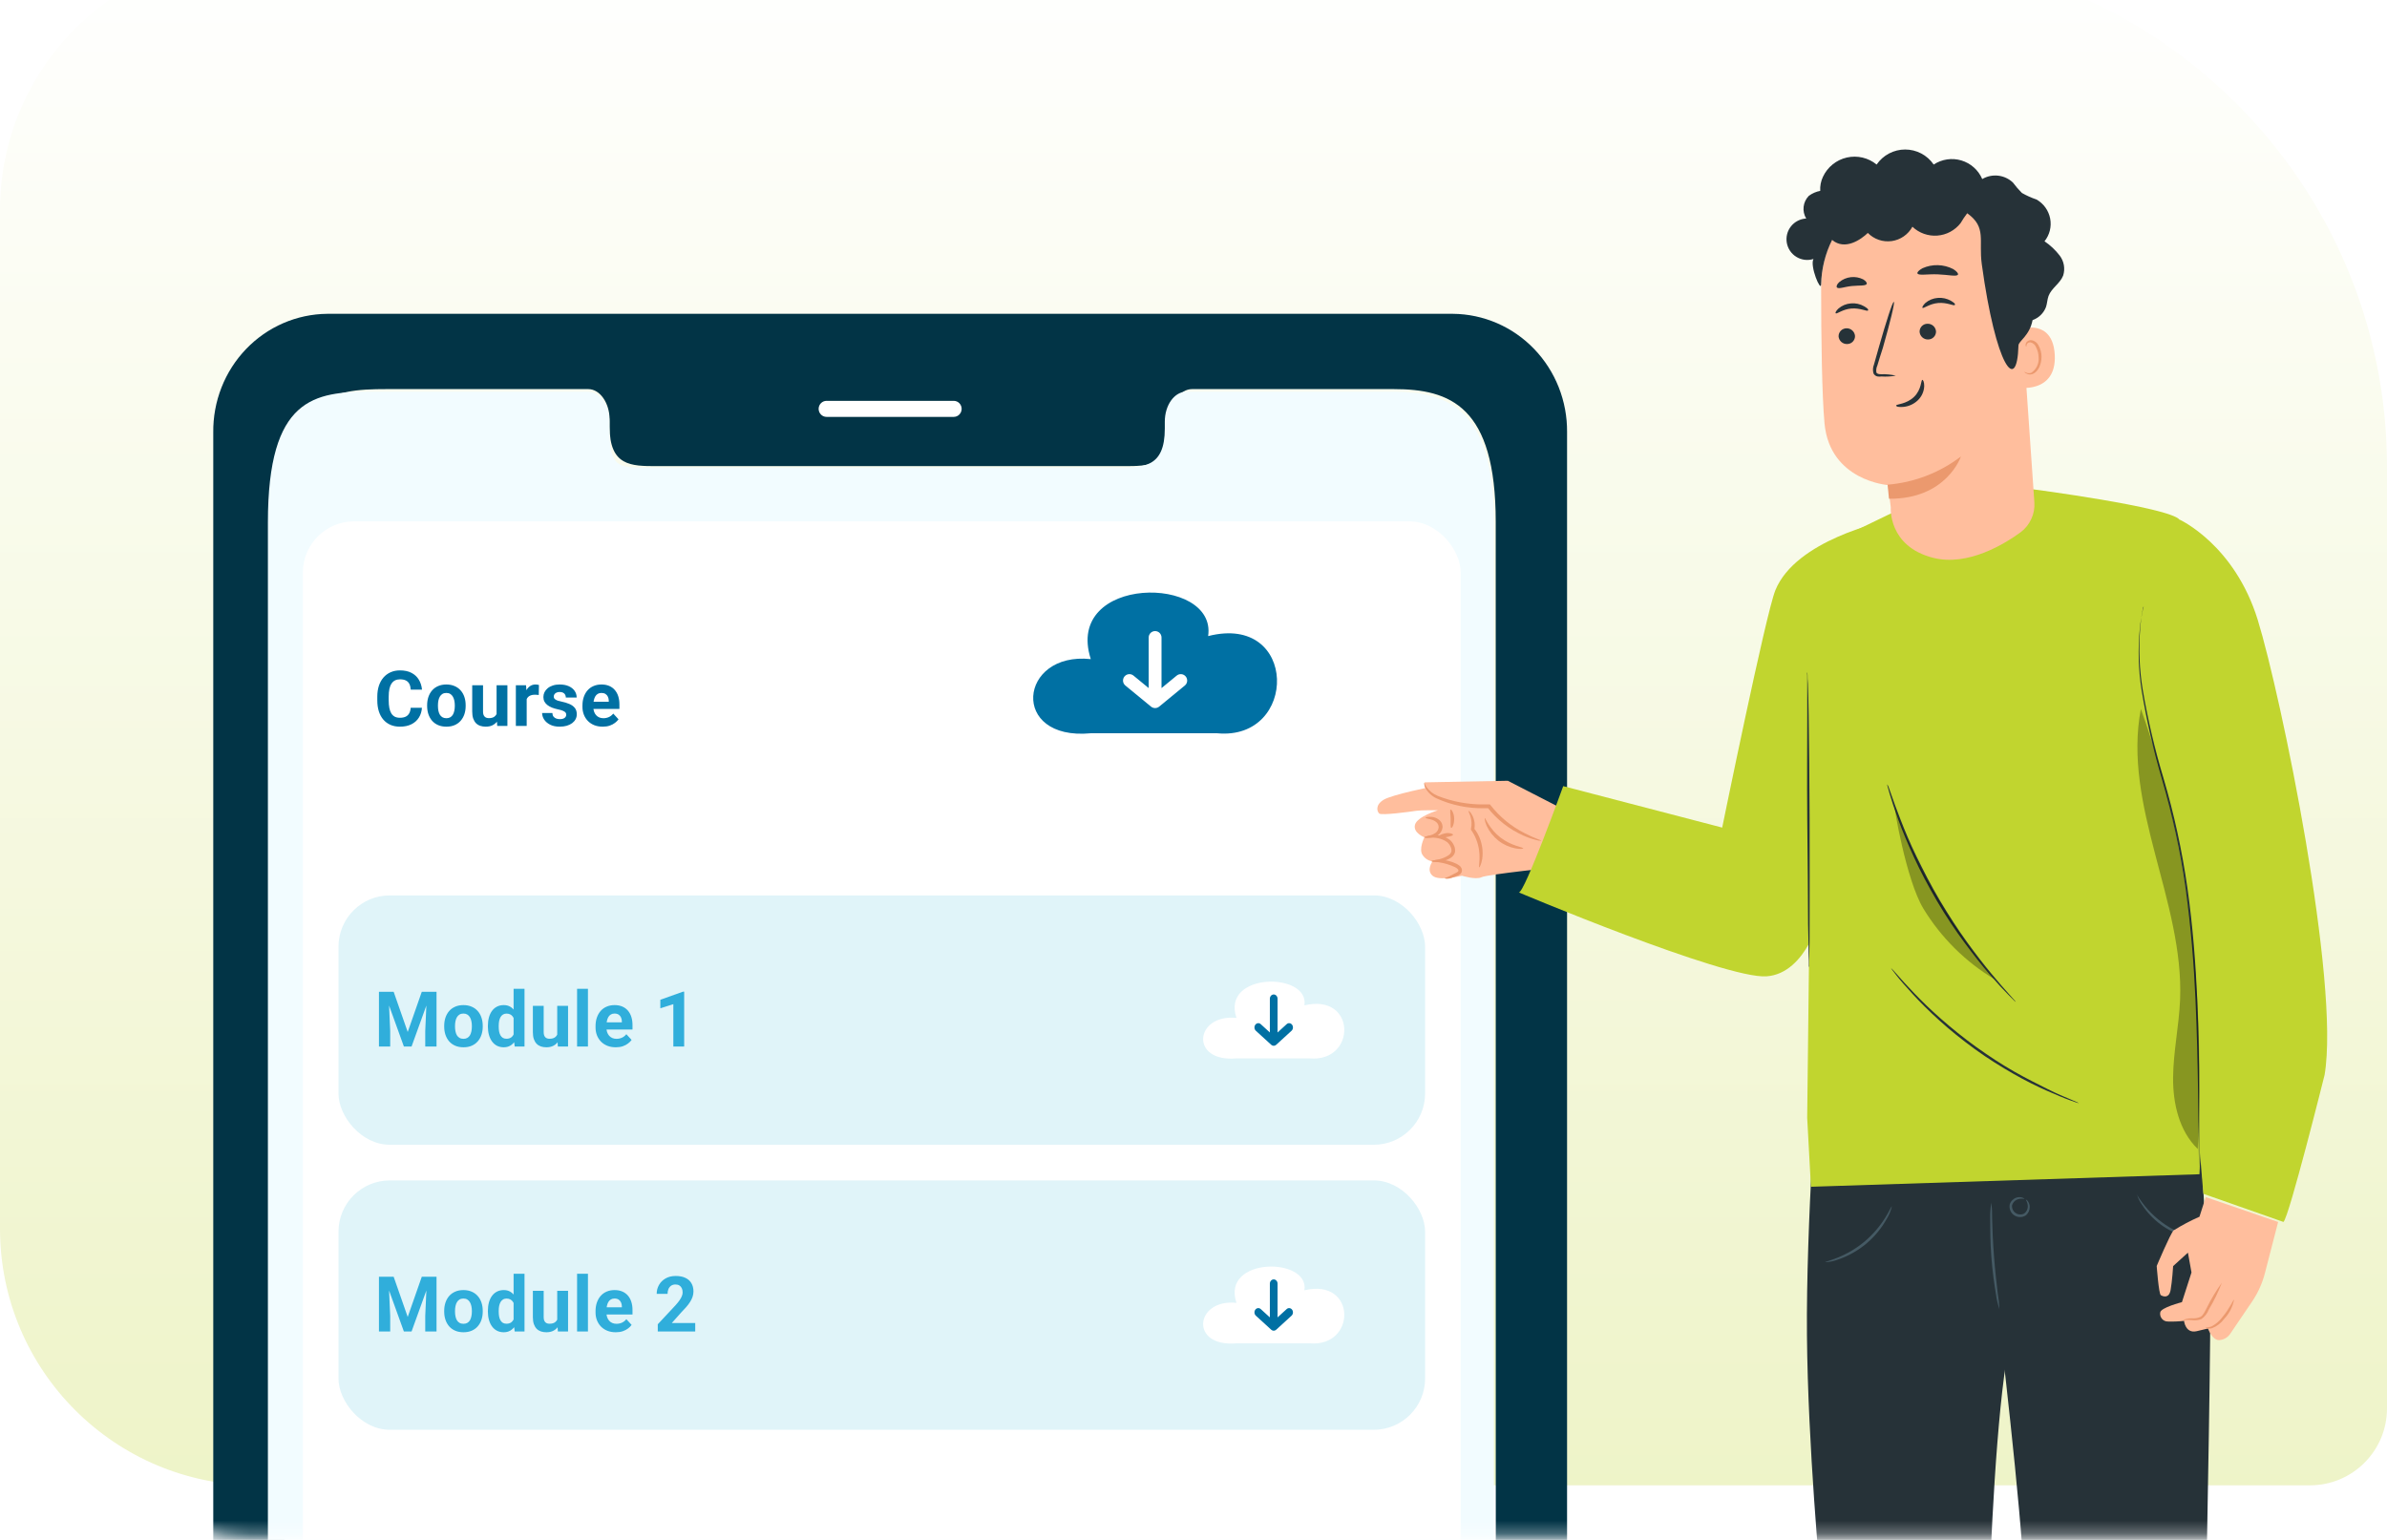 <svg width="186" height="120" viewBox="0 0 186 120" fill="none" xmlns="http://www.w3.org/2000/svg">
<g filter="url(#filter0_i_20566_51120)">
<path d="M0 20.373C0 9.327 8.954 0.373 20 0.373H146C168.091 0.373 186 18.282 186 40.373V113.746C186 117.06 183.314 119.746 180 119.746H20C8.954 119.746 0 110.792 0 99.746V20.373Z" fill="url(#paint0_linear_20566_51120)"/>
</g>
<mask id="mask0_20566_51120" style="mask-type:alpha" maskUnits="userSpaceOnUse" x="0" y="0" width="186" height="120">
<path d="M0 20.373C0 9.327 8.954 0.373 20 0.373H186V113.746C186 117.06 183.314 119.746 180 119.746H20C8.954 119.746 0 110.792 0 99.746V20.373Z" fill="#D9D9D9"/>
</mask>
<g mask="url(#mask0_20566_51120)">
<path d="M113.221 24.455H25.495C24.316 24.466 23.151 24.714 22.066 25.185C20.981 25.656 19.998 26.341 19.173 27.201C18.349 28.06 17.698 29.077 17.26 30.194C16.821 31.31 16.603 32.504 16.618 33.707V217.915C16.604 220.334 17.53 222.66 19.194 224.384C20.858 226.108 23.124 227.089 25.495 227.112H113.221C115.598 227.09 117.869 226.107 119.536 224.379C121.202 222.65 122.128 220.317 122.109 217.893V33.679C122.12 32.478 121.898 31.287 121.457 30.173C121.016 29.059 120.364 28.045 119.539 27.189C118.714 26.332 117.731 25.65 116.647 25.181C115.563 24.712 114.399 24.465 113.221 24.455ZM116.561 212.206C116.561 217.055 113.003 220.979 108.612 220.979H30.12C25.719 220.979 22.161 217.055 22.161 212.206V40.661C22.161 30.784 25.719 30.322 30.12 30.322H45.842C46.755 30.322 47.501 31.41 47.501 32.694V33.239C47.501 36.313 49.15 36.324 51.182 36.324H87.54C89.583 36.324 91.221 36.324 91.221 33.239V32.694C91.221 31.383 91.957 30.322 92.885 30.322H108.602C112.992 30.322 116.55 31.639 116.55 40.661L116.561 212.206Z" fill="#023446"/>
<path d="M74.32 32.486H64.403C64.241 32.486 64.085 32.42 63.971 32.304C63.856 32.187 63.791 32.029 63.789 31.864C63.789 31.697 63.854 31.538 63.969 31.42C64.084 31.302 64.24 31.236 64.403 31.236H74.32C74.483 31.236 74.639 31.302 74.754 31.42C74.869 31.538 74.934 31.697 74.934 31.864C74.932 32.029 74.867 32.187 74.752 32.304C74.637 32.42 74.482 32.486 74.32 32.486Z" fill="white"/>
<path d="M116.409 40.715V209.844C116.409 214.625 112.808 218.493 108.365 218.493H28.936C24.482 218.493 20.875 214.625 20.875 209.844V40.715C20.875 30.978 24.482 30.522 28.936 30.522L45.809 30.522C46.732 30.522 47.488 31.595 47.488 32.861V33.397C47.488 36.429 48.194 36.439 50.245 36.439H87.039C89.112 36.439 90.764 36.439 90.764 33.397V32.861C90.764 31.568 91.509 30.522 92.449 30.522H108.354C112.808 30.5 116.409 31.799 116.409 40.715Z" fill="#F2FCFF"/>
<rect x="23.598" y="40.627" width="90.224" height="97.164" rx="4" fill="white"/>
<rect x="26.375" y="69.775" width="84.672" height="19.433" rx="4" fill="#E0F4F9"/>
<rect x="26.375" y="91.986" width="84.672" height="19.433" rx="4" fill="#E0F4F9"/>
<path d="M84.996 57.141C78.665 57.739 79.369 50.764 84.996 51.362C82.886 44.784 94.844 44.784 94.141 49.568C101.175 47.774 101.175 57.739 94.844 57.141" fill="#0070A3"/>
<path fill-rule="evenodd" clip-rule="evenodd" d="M90.008 49.178C90.284 49.178 90.508 49.402 90.508 49.678V53.62L91.69 52.648C91.904 52.472 92.219 52.503 92.394 52.716C92.569 52.93 92.539 53.245 92.325 53.42L90.325 55.064C90.141 55.216 89.875 55.216 89.69 55.064L87.69 53.42C87.477 53.245 87.446 52.93 87.622 52.716C87.797 52.503 88.112 52.472 88.325 52.648L89.508 53.62V49.678C89.508 49.402 89.732 49.178 90.008 49.178Z" fill="white"/>
<path d="M96.349 82.476C92.683 82.802 93.091 78.997 96.349 79.323C95.127 75.736 102.05 75.736 101.643 78.345C105.715 77.366 105.715 82.802 102.05 82.476" fill="white"/>
<path fill-rule="evenodd" clip-rule="evenodd" d="M99.25 77.496C99.416 77.496 99.55 77.645 99.55 77.829V80.457L100.26 79.809C100.387 79.692 100.577 79.713 100.682 79.855C100.787 79.997 100.768 80.207 100.64 80.324L99.441 81.42C99.33 81.521 99.17 81.521 99.059 81.42L97.859 80.324C97.731 80.207 97.713 79.997 97.818 79.855C97.924 79.713 98.112 79.692 98.24 79.809L98.95 80.457V77.829C98.95 77.645 99.084 77.496 99.25 77.496Z" fill="#0070A3"/>
<path d="M96.349 104.679C92.683 105.005 93.091 101.2 96.349 101.526C95.127 97.939 102.05 97.939 101.643 100.548C105.715 99.569 105.715 105.005 102.05 104.679" fill="white"/>
<path fill-rule="evenodd" clip-rule="evenodd" d="M99.25 99.699C99.416 99.699 99.55 99.848 99.55 100.032V102.66L100.26 102.012C100.387 101.895 100.577 101.916 100.682 102.058C100.787 102.2 100.768 102.41 100.64 102.527L99.441 103.623C99.33 103.724 99.17 103.724 99.059 103.623L97.859 102.527C97.731 102.41 97.713 102.2 97.818 102.058C97.924 101.916 98.112 101.895 98.24 102.012L98.95 102.66V100.032C98.95 99.848 99.084 99.699 99.25 99.699Z" fill="#0070A3"/>
<path d="M32.002 55.153H32.878C32.86 55.44 32.781 55.695 32.641 55.918C32.502 56.141 32.308 56.315 32.058 56.44C31.81 56.565 31.511 56.627 31.161 56.627C30.888 56.627 30.643 56.58 30.426 56.486C30.209 56.391 30.023 56.254 29.869 56.076C29.717 55.898 29.601 55.684 29.52 55.432C29.44 55.18 29.4 54.898 29.4 54.585V54.289C29.4 53.977 29.441 53.694 29.523 53.442C29.607 53.188 29.727 52.973 29.881 52.795C30.037 52.617 30.224 52.48 30.44 52.385C30.657 52.289 30.899 52.241 31.167 52.241C31.523 52.241 31.822 52.306 32.066 52.435C32.312 52.563 32.503 52.741 32.638 52.968C32.774 53.194 32.856 53.452 32.884 53.741H32.005C31.995 53.569 31.961 53.424 31.902 53.305C31.844 53.184 31.755 53.093 31.636 53.032C31.519 52.97 31.362 52.938 31.167 52.938C31.02 52.938 30.893 52.966 30.783 53.02C30.674 53.075 30.582 53.158 30.508 53.27C30.434 53.381 30.378 53.522 30.341 53.691C30.306 53.859 30.288 54.057 30.288 54.283V54.585C30.288 54.806 30.305 55 30.338 55.168C30.371 55.334 30.422 55.475 30.49 55.59C30.561 55.703 30.65 55.789 30.76 55.848C30.871 55.904 31.005 55.933 31.161 55.933C31.345 55.933 31.496 55.903 31.615 55.845C31.734 55.786 31.825 55.699 31.888 55.584C31.952 55.469 31.99 55.325 32.002 55.153ZM33.283 55.016V54.954C33.283 54.722 33.316 54.508 33.382 54.312C33.449 54.115 33.545 53.944 33.672 53.8C33.799 53.655 33.955 53.543 34.141 53.463C34.327 53.381 34.539 53.34 34.78 53.34C35.02 53.34 35.234 53.381 35.421 53.463C35.609 53.543 35.766 53.655 35.893 53.8C36.022 53.944 36.12 54.115 36.186 54.312C36.252 54.508 36.285 54.722 36.285 54.954V55.016C36.285 55.246 36.252 55.46 36.186 55.657C36.12 55.852 36.022 56.023 35.893 56.17C35.766 56.315 35.61 56.427 35.424 56.507C35.239 56.587 35.026 56.627 34.785 56.627C34.545 56.627 34.331 56.587 34.144 56.507C33.958 56.427 33.801 56.315 33.672 56.17C33.545 56.023 33.449 55.852 33.382 55.657C33.316 55.46 33.283 55.246 33.283 55.016ZM34.126 54.954V55.016C34.126 55.148 34.138 55.273 34.161 55.388C34.185 55.503 34.222 55.605 34.273 55.692C34.325 55.778 34.394 55.846 34.478 55.895C34.562 55.943 34.664 55.968 34.785 55.968C34.903 55.968 35.003 55.943 35.087 55.895C35.171 55.846 35.239 55.778 35.289 55.692C35.34 55.605 35.377 55.503 35.401 55.388C35.426 55.273 35.439 55.148 35.439 55.016V54.954C35.439 54.825 35.426 54.704 35.401 54.591C35.377 54.476 35.339 54.374 35.286 54.286C35.236 54.196 35.168 54.126 35.084 54.075C35 54.024 34.899 53.999 34.78 53.999C34.66 53.999 34.559 54.024 34.475 54.075C34.393 54.126 34.325 54.196 34.273 54.286C34.222 54.374 34.185 54.476 34.161 54.591C34.138 54.704 34.126 54.825 34.126 54.954ZM38.694 55.81V53.398H39.538V56.568H38.744L38.694 55.81ZM38.788 55.159L39.037 55.153C39.037 55.364 39.012 55.56 38.964 55.742C38.915 55.922 38.842 56.078 38.744 56.211C38.646 56.342 38.523 56.444 38.375 56.519C38.226 56.591 38.051 56.627 37.85 56.627C37.696 56.627 37.553 56.605 37.423 56.562C37.294 56.518 37.182 56.448 37.089 56.355C36.997 56.259 36.925 56.137 36.872 55.988C36.821 55.838 36.796 55.657 36.796 55.446V53.398H37.639V55.452C37.639 55.546 37.65 55.625 37.672 55.69C37.695 55.754 37.727 55.807 37.768 55.848C37.809 55.889 37.857 55.918 37.912 55.935C37.968 55.953 38.031 55.962 38.099 55.962C38.273 55.962 38.41 55.927 38.51 55.856C38.611 55.786 38.682 55.69 38.723 55.569C38.766 55.446 38.788 55.31 38.788 55.159ZM41.041 54.09V56.568H40.197V53.398H40.991L41.041 54.09ZM41.996 53.378L41.981 54.16C41.941 54.154 41.891 54.149 41.832 54.145C41.776 54.14 41.724 54.137 41.677 54.137C41.558 54.137 41.454 54.152 41.366 54.184C41.28 54.213 41.208 54.257 41.15 54.315C41.093 54.374 41.05 54.445 41.021 54.529C40.993 54.613 40.978 54.709 40.974 54.816L40.804 54.764C40.804 54.559 40.824 54.37 40.865 54.198C40.906 54.024 40.966 53.873 41.044 53.744C41.124 53.615 41.222 53.516 41.337 53.445C41.452 53.375 41.584 53.34 41.733 53.34C41.779 53.34 41.827 53.344 41.876 53.352C41.925 53.357 41.965 53.366 41.996 53.378ZM44.123 55.692C44.123 55.632 44.106 55.577 44.071 55.528C44.036 55.48 43.97 55.435 43.874 55.394C43.781 55.351 43.645 55.312 43.467 55.276C43.307 55.241 43.158 55.197 43.019 55.145C42.882 55.09 42.763 55.024 42.662 54.948C42.562 54.872 42.484 54.782 42.427 54.679C42.37 54.573 42.342 54.453 42.342 54.318C42.342 54.185 42.37 54.06 42.427 53.943C42.486 53.826 42.569 53.723 42.676 53.633C42.786 53.541 42.918 53.47 43.075 53.419C43.233 53.366 43.411 53.34 43.608 53.34C43.883 53.34 44.12 53.384 44.317 53.472C44.516 53.56 44.668 53.681 44.774 53.835C44.881 53.987 44.935 54.161 44.935 54.356H44.091C44.091 54.274 44.074 54.201 44.038 54.137C44.005 54.07 43.953 54.019 43.88 53.981C43.81 53.942 43.718 53.923 43.605 53.923C43.511 53.923 43.43 53.94 43.362 53.973C43.293 54.004 43.241 54.047 43.204 54.102C43.168 54.154 43.151 54.213 43.151 54.277C43.151 54.326 43.161 54.37 43.18 54.409C43.202 54.446 43.236 54.48 43.283 54.512C43.33 54.543 43.39 54.572 43.464 54.6C43.541 54.625 43.634 54.648 43.745 54.67C43.974 54.717 44.178 54.778 44.358 54.855C44.538 54.929 44.68 55.03 44.786 55.159C44.891 55.286 44.944 55.453 44.944 55.66C44.944 55.801 44.913 55.93 44.85 56.047C44.788 56.164 44.698 56.267 44.581 56.355C44.463 56.44 44.323 56.508 44.159 56.557C43.996 56.603 43.814 56.627 43.611 56.627C43.316 56.627 43.066 56.574 42.861 56.469C42.658 56.363 42.503 56.23 42.398 56.067C42.294 55.903 42.243 55.735 42.243 55.563H43.042C43.046 55.679 43.076 55.772 43.13 55.842C43.187 55.912 43.258 55.963 43.344 55.994C43.432 56.025 43.527 56.041 43.628 56.041C43.738 56.041 43.829 56.026 43.901 55.997C43.973 55.966 44.028 55.925 44.065 55.874C44.104 55.821 44.123 55.761 44.123 55.692ZM46.966 56.627C46.719 56.627 46.499 56.588 46.303 56.51C46.108 56.43 45.942 56.319 45.806 56.179C45.671 56.038 45.567 55.875 45.495 55.69C45.423 55.502 45.386 55.303 45.386 55.092V54.975C45.386 54.734 45.421 54.515 45.489 54.315C45.557 54.116 45.655 53.943 45.782 53.797C45.911 53.65 46.067 53.538 46.251 53.46C46.434 53.38 46.641 53.34 46.872 53.34C47.096 53.34 47.296 53.377 47.469 53.451C47.643 53.525 47.789 53.631 47.906 53.768C48.025 53.904 48.115 54.068 48.176 54.26C48.236 54.449 48.266 54.66 48.266 54.893V55.244H45.747V54.682H47.437V54.617C47.437 54.5 47.416 54.395 47.373 54.304C47.332 54.21 47.269 54.136 47.185 54.081C47.101 54.026 46.994 53.999 46.863 53.999C46.752 53.999 46.656 54.023 46.576 54.072C46.496 54.121 46.431 54.19 46.38 54.277C46.331 54.365 46.294 54.469 46.268 54.588C46.245 54.705 46.233 54.834 46.233 54.975V55.092C46.233 55.219 46.251 55.336 46.286 55.443C46.323 55.551 46.375 55.644 46.441 55.722C46.51 55.8 46.592 55.86 46.687 55.903C46.785 55.946 46.895 55.968 47.018 55.968C47.171 55.968 47.312 55.938 47.443 55.88C47.576 55.819 47.69 55.728 47.786 55.607L48.196 56.053C48.13 56.148 48.039 56.24 47.924 56.328C47.81 56.416 47.674 56.488 47.514 56.545C47.353 56.6 47.171 56.627 46.966 56.627Z" fill="#0070A3"/>
<path d="M29.931 77.287H30.675L31.77 80.419L32.866 77.287H33.61L32.069 81.553H31.472L29.931 77.287ZM29.529 77.287H30.27L30.405 80.34V81.553H29.529V77.287ZM33.27 77.287H34.015V81.553H33.136V80.34L33.27 77.287ZM34.613 80V79.939C34.613 79.706 34.646 79.492 34.712 79.297C34.779 79.1 34.875 78.929 35.002 78.784C35.129 78.64 35.285 78.527 35.471 78.447C35.657 78.365 35.87 78.324 36.11 78.324C36.35 78.324 36.564 78.365 36.751 78.447C36.939 78.527 37.096 78.64 37.223 78.784C37.352 78.929 37.45 79.1 37.516 79.297C37.582 79.492 37.616 79.706 37.616 79.939V80C37.616 80.231 37.582 80.444 37.516 80.642C37.45 80.837 37.352 81.008 37.223 81.154C37.096 81.299 36.94 81.411 36.754 81.491C36.569 81.571 36.356 81.611 36.116 81.611C35.875 81.611 35.661 81.571 35.474 81.491C35.288 81.411 35.131 81.299 35.002 81.154C34.875 81.008 34.779 80.837 34.712 80.642C34.646 80.444 34.613 80.231 34.613 80ZM35.456 79.939V80C35.456 80.133 35.468 80.257 35.492 80.372C35.515 80.487 35.552 80.589 35.603 80.677C35.656 80.763 35.724 80.83 35.808 80.879C35.892 80.928 35.995 80.952 36.116 80.952C36.233 80.952 36.333 80.928 36.417 80.879C36.501 80.83 36.569 80.763 36.62 80.677C36.67 80.589 36.707 80.487 36.731 80.372C36.756 80.257 36.769 80.133 36.769 80V79.939C36.769 79.81 36.756 79.689 36.731 79.575C36.707 79.46 36.669 79.358 36.617 79.27C36.566 79.181 36.498 79.11 36.414 79.06C36.33 79.009 36.229 78.983 36.11 78.983C35.991 78.983 35.889 79.009 35.805 79.06C35.723 79.11 35.656 79.181 35.603 79.27C35.552 79.358 35.515 79.46 35.492 79.575C35.468 79.689 35.456 79.81 35.456 79.939ZM40.021 80.861V77.053H40.871V81.553H40.106L40.021 80.861ZM38.017 80.006V79.944C38.017 79.702 38.045 79.482 38.099 79.285C38.154 79.086 38.234 78.915 38.34 78.772C38.445 78.63 38.575 78.519 38.729 78.441C38.883 78.363 39.059 78.324 39.257 78.324C39.442 78.324 39.604 78.363 39.743 78.441C39.883 78.519 40.003 78.631 40.1 78.775C40.2 78.918 40.28 79.087 40.34 79.282C40.401 79.476 40.445 79.688 40.472 79.918V80.053C40.445 80.273 40.401 80.478 40.34 80.668C40.28 80.857 40.2 81.023 40.1 81.166C40.003 81.307 39.883 81.416 39.743 81.494C39.602 81.572 39.438 81.611 39.251 81.611C39.053 81.611 38.878 81.571 38.723 81.491C38.571 81.411 38.442 81.299 38.337 81.154C38.233 81.01 38.154 80.84 38.099 80.644C38.045 80.449 38.017 80.236 38.017 80.006ZM38.861 79.944V80.006C38.861 80.137 38.871 80.259 38.89 80.372C38.912 80.485 38.946 80.586 38.993 80.674C39.042 80.76 39.104 80.827 39.18 80.876C39.258 80.923 39.353 80.946 39.465 80.946C39.609 80.946 39.728 80.914 39.822 80.85C39.916 80.783 39.987 80.692 40.036 80.577C40.087 80.462 40.116 80.329 40.124 80.179V79.795C40.118 79.672 40.1 79.561 40.071 79.464C40.044 79.364 40.003 79.279 39.948 79.209C39.895 79.139 39.829 79.084 39.749 79.045C39.671 79.006 39.578 78.986 39.47 78.986C39.361 78.986 39.267 79.012 39.189 79.062C39.111 79.111 39.048 79.179 38.999 79.265C38.952 79.351 38.917 79.452 38.893 79.569C38.872 79.685 38.861 79.81 38.861 79.944ZM43.42 80.794V78.383H44.264V81.553H43.47L43.42 80.794ZM43.514 80.144L43.763 80.138C43.763 80.349 43.738 80.545 43.69 80.727C43.641 80.906 43.568 81.062 43.47 81.195C43.372 81.326 43.249 81.429 43.101 81.503C42.952 81.575 42.777 81.611 42.576 81.611C42.422 81.611 42.279 81.59 42.148 81.547C42.02 81.502 41.908 81.433 41.815 81.339C41.723 81.243 41.651 81.121 41.598 80.973C41.547 80.822 41.522 80.642 41.522 80.431V78.383H42.365V80.436C42.365 80.53 42.376 80.609 42.398 80.674C42.421 80.738 42.453 80.791 42.494 80.832C42.535 80.873 42.583 80.902 42.638 80.92C42.694 80.938 42.757 80.946 42.825 80.946C42.999 80.946 43.136 80.911 43.235 80.841C43.337 80.77 43.408 80.675 43.449 80.554C43.492 80.431 43.514 80.294 43.514 80.144ZM45.814 77.053V81.553H44.967V77.053H45.814ZM47.985 81.611C47.739 81.611 47.518 81.572 47.323 81.494C47.128 81.414 46.962 81.304 46.825 81.163C46.69 81.022 46.587 80.859 46.514 80.674C46.442 80.486 46.406 80.287 46.406 80.076V79.959C46.406 79.719 46.44 79.499 46.509 79.3C46.577 79.101 46.675 78.928 46.802 78.781C46.931 78.635 47.087 78.522 47.27 78.444C47.454 78.364 47.661 78.324 47.891 78.324C48.116 78.324 48.315 78.361 48.489 78.436C48.663 78.51 48.808 78.615 48.926 78.752C49.045 78.889 49.135 79.053 49.195 79.244C49.256 79.434 49.286 79.644 49.286 79.877V80.228H46.766V79.666H48.457V79.602C48.457 79.484 48.435 79.38 48.392 79.288C48.351 79.194 48.289 79.12 48.205 79.065C48.121 79.011 48.014 78.983 47.883 78.983C47.771 78.983 47.676 79.008 47.596 79.057C47.515 79.106 47.45 79.174 47.399 79.262C47.35 79.35 47.313 79.453 47.288 79.572C47.264 79.689 47.253 79.818 47.253 79.959V80.076C47.253 80.203 47.27 80.32 47.306 80.428C47.343 80.535 47.394 80.628 47.461 80.706C47.529 80.784 47.611 80.845 47.707 80.888C47.804 80.931 47.915 80.952 48.038 80.952C48.19 80.952 48.332 80.923 48.463 80.864C48.596 80.804 48.71 80.713 48.806 80.592L49.216 81.037C49.149 81.133 49.058 81.225 48.943 81.312C48.83 81.4 48.693 81.473 48.533 81.529C48.373 81.584 48.19 81.611 47.985 81.611ZM53.312 77.278V81.553H52.468V78.251L51.455 78.573V77.908L53.221 77.278H53.312Z" fill="#30AEDB"/>
<path d="M29.931 99.494H30.675L31.77 102.626L32.866 99.494H33.61L32.069 103.76H31.472L29.931 99.494ZM29.529 99.494H30.27L30.405 102.547V103.76H29.529V99.494ZM33.27 99.494H34.015V103.76H33.136V102.547L33.27 99.494ZM34.613 102.207V102.146C34.613 101.913 34.646 101.699 34.712 101.504C34.779 101.307 34.875 101.136 35.002 100.991C35.129 100.847 35.285 100.734 35.471 100.654C35.657 100.572 35.87 100.531 36.11 100.531C36.35 100.531 36.564 100.572 36.751 100.654C36.939 100.734 37.096 100.847 37.223 100.991C37.352 101.136 37.45 101.307 37.516 101.504C37.582 101.699 37.616 101.913 37.616 102.146V102.207C37.616 102.438 37.582 102.651 37.516 102.849C37.45 103.044 37.352 103.215 37.223 103.361C37.096 103.506 36.94 103.618 36.754 103.698C36.569 103.778 36.356 103.818 36.116 103.818C35.875 103.818 35.661 103.778 35.474 103.698C35.288 103.618 35.131 103.506 35.002 103.361C34.875 103.215 34.779 103.044 34.712 102.849C34.646 102.651 34.613 102.438 34.613 102.207ZM35.456 102.146V102.207C35.456 102.34 35.468 102.464 35.492 102.579C35.515 102.694 35.552 102.796 35.603 102.884C35.656 102.97 35.724 103.037 35.808 103.086C35.892 103.135 35.995 103.159 36.116 103.159C36.233 103.159 36.333 103.135 36.417 103.086C36.501 103.037 36.569 102.97 36.62 102.884C36.67 102.796 36.707 102.694 36.731 102.579C36.756 102.464 36.769 102.34 36.769 102.207V102.146C36.769 102.017 36.756 101.896 36.731 101.782C36.707 101.667 36.669 101.565 36.617 101.478C36.566 101.388 36.498 101.317 36.414 101.267C36.33 101.216 36.229 101.19 36.11 101.19C35.991 101.19 35.889 101.216 35.805 101.267C35.723 101.317 35.656 101.388 35.603 101.478C35.552 101.565 35.515 101.667 35.492 101.782C35.468 101.896 35.456 102.017 35.456 102.146ZM40.021 103.068V99.26H40.871V103.76H40.106L40.021 103.068ZM38.017 102.213V102.151C38.017 101.909 38.045 101.689 38.099 101.492C38.154 101.293 38.234 101.122 38.34 100.979C38.445 100.837 38.575 100.727 38.729 100.648C38.883 100.57 39.059 100.531 39.257 100.531C39.442 100.531 39.604 100.57 39.743 100.648C39.883 100.727 40.003 100.838 40.1 100.982C40.2 101.125 40.28 101.294 40.34 101.489C40.401 101.683 40.445 101.895 40.472 102.125V102.26C40.445 102.48 40.401 102.686 40.34 102.875C40.28 103.064 40.2 103.23 40.1 103.373C40.003 103.514 39.883 103.623 39.743 103.701C39.602 103.779 39.438 103.818 39.251 103.818C39.053 103.818 38.878 103.778 38.723 103.698C38.571 103.618 38.442 103.506 38.337 103.361C38.233 103.217 38.154 103.047 38.099 102.852C38.045 102.656 38.017 102.443 38.017 102.213ZM38.861 102.151V102.213C38.861 102.344 38.871 102.466 38.89 102.579C38.912 102.692 38.946 102.793 38.993 102.881C39.042 102.967 39.104 103.034 39.18 103.083C39.258 103.13 39.353 103.153 39.465 103.153C39.609 103.153 39.728 103.121 39.822 103.057C39.916 102.99 39.987 102.899 40.036 102.784C40.087 102.669 40.116 102.536 40.124 102.386V102.002C40.118 101.879 40.1 101.769 40.071 101.671C40.044 101.571 40.003 101.486 39.948 101.416C39.895 101.346 39.829 101.291 39.749 101.252C39.671 101.213 39.578 101.193 39.47 101.193C39.361 101.193 39.267 101.219 39.189 101.27C39.111 101.318 39.048 101.386 38.999 101.472C38.952 101.558 38.917 101.659 38.893 101.776C38.872 101.892 38.861 102.017 38.861 102.151ZM43.42 103.001V100.59H44.264V103.76H43.47L43.42 103.001ZM43.514 102.351L43.763 102.345C43.763 102.556 43.738 102.752 43.69 102.934C43.641 103.113 43.568 103.27 43.47 103.402C43.372 103.533 43.249 103.636 43.101 103.71C42.952 103.782 42.777 103.818 42.576 103.818C42.422 103.818 42.279 103.797 42.148 103.754C42.02 103.709 41.908 103.64 41.815 103.546C41.723 103.45 41.651 103.328 41.598 103.18C41.547 103.029 41.522 102.849 41.522 102.638V100.59H42.365V102.644C42.365 102.737 42.376 102.816 42.398 102.881C42.421 102.945 42.453 102.998 42.494 103.039C42.535 103.08 42.583 103.109 42.638 103.127C42.694 103.145 42.757 103.153 42.825 103.153C42.999 103.153 43.136 103.118 43.235 103.048C43.337 102.978 43.408 102.882 43.449 102.761C43.492 102.638 43.514 102.501 43.514 102.351ZM45.814 99.26V103.76H44.967V99.26H45.814ZM47.985 103.818C47.739 103.818 47.518 103.779 47.323 103.701C47.128 103.621 46.962 103.511 46.825 103.37C46.69 103.229 46.587 103.066 46.514 102.881C46.442 102.693 46.406 102.494 46.406 102.283V102.166C46.406 101.926 46.44 101.706 46.509 101.507C46.577 101.308 46.675 101.135 46.802 100.988C46.931 100.842 47.087 100.729 47.27 100.651C47.454 100.571 47.661 100.531 47.891 100.531C48.116 100.531 48.315 100.568 48.489 100.643C48.663 100.717 48.808 100.822 48.926 100.959C49.045 101.096 49.135 101.26 49.195 101.451C49.256 101.641 49.286 101.852 49.286 102.084V102.436H46.766V101.873H48.457V101.809C48.457 101.691 48.435 101.587 48.392 101.495C48.351 101.401 48.289 101.327 48.205 101.272C48.121 101.218 48.014 101.19 47.883 101.19C47.771 101.19 47.676 101.215 47.596 101.264C47.515 101.312 47.45 101.381 47.399 101.469C47.35 101.557 47.313 101.66 47.288 101.779C47.264 101.896 47.253 102.025 47.253 102.166V102.283C47.253 102.41 47.27 102.527 47.306 102.635C47.343 102.742 47.394 102.835 47.461 102.913C47.529 102.991 47.611 103.052 47.707 103.095C47.804 103.138 47.915 103.159 48.038 103.159C48.19 103.159 48.332 103.13 48.463 103.071C48.596 103.011 48.71 102.92 48.806 102.799L49.216 103.244C49.149 103.34 49.058 103.432 48.943 103.52C48.83 103.607 48.693 103.68 48.533 103.736C48.373 103.791 48.19 103.818 47.985 103.818ZM54.173 103.101V103.76H51.255V103.197L52.635 101.718C52.774 101.563 52.883 101.428 52.963 101.311C53.044 101.191 53.101 101.085 53.136 100.991C53.173 100.896 53.192 100.805 53.192 100.719C53.192 100.59 53.17 100.479 53.127 100.388C53.084 100.294 53.021 100.222 52.937 100.171C52.855 100.12 52.753 100.095 52.632 100.095C52.503 100.095 52.392 100.126 52.298 100.188C52.207 100.251 52.136 100.338 52.087 100.449C52.041 100.561 52.017 100.687 52.017 100.827H51.17C51.17 100.573 51.231 100.341 51.352 100.13C51.473 99.917 51.644 99.748 51.865 99.623C52.086 99.496 52.347 99.433 52.65 99.433C52.949 99.433 53.201 99.481 53.406 99.579C53.613 99.675 53.769 99.814 53.874 99.995C53.982 100.175 54.036 100.39 54.036 100.64C54.036 100.78 54.013 100.918 53.968 101.053C53.923 101.186 53.859 101.318 53.775 101.451C53.693 101.582 53.593 101.715 53.476 101.85C53.359 101.984 53.229 102.124 53.086 102.269L52.345 103.101H54.173Z" fill="#30AEDB"/>
<path d="M122 63.159L117.493 60.842L111.017 60.966C111.017 60.966 110.802 61.823 112.13 62.251C113.458 62.679 115.827 62.735 115.827 62.735C115.827 62.735 114.876 62.662 116.924 64.204C118.268 65.143 119.882 65.618 121.52 65.558L122 63.159Z" fill="#FFBE9D"/>
<path d="M111.566 61.307C111.566 61.307 108.49 61.915 107.818 62.322C107.145 62.729 107.299 63.239 107.475 63.397C107.651 63.556 109.835 63.264 110.392 63.179C110.739 63.127 112.05 63.14 112.05 63.14C112.05 63.14 110.431 63.628 110.259 64.267C110.088 64.905 110.992 65.248 110.992 65.248C110.992 65.248 110.512 66.198 110.868 66.653C110.954 66.78 111.067 66.888 111.197 66.969C111.328 67.051 111.474 67.105 111.626 67.128C111.626 67.128 111.116 67.792 111.626 68.242C112.136 68.692 113.918 68.242 113.918 68.242C113.918 68.242 114.988 68.58 115.447 68.358C115.905 68.135 121.572 67.548 121.572 67.548L121.885 63.727L113.129 61.585L111.566 61.307Z" fill="#FFBE9D"/>
<path d="M113.083 64.513C113.006 64.487 113.048 64.174 113.036 63.801C113.023 63.429 112.971 63.116 113.036 63.086C113.1 63.056 113.305 63.36 113.314 63.793C113.323 64.225 113.155 64.542 113.083 64.513Z" fill="#EB996E"/>
<path d="M110.992 65.25C110.992 65.207 111.172 65.173 111.421 65.104C111.574 65.067 111.719 65.002 111.849 64.912C111.919 64.862 111.978 64.799 112.021 64.725C112.065 64.651 112.092 64.569 112.102 64.483C112.107 64.401 112.092 64.319 112.058 64.244C112.023 64.169 111.971 64.104 111.905 64.055C111.787 63.962 111.651 63.895 111.506 63.858C111.241 63.789 111.056 63.759 111.078 63.717C111.099 63.674 111.258 63.635 111.562 63.657C111.75 63.673 111.931 63.74 112.085 63.849C112.19 63.919 112.276 64.016 112.332 64.129C112.389 64.243 112.414 64.37 112.406 64.496C112.388 64.619 112.345 64.737 112.277 64.841C112.21 64.945 112.121 65.034 112.016 65.1C111.858 65.199 111.679 65.259 111.493 65.276C111.172 65.327 110.996 65.288 110.992 65.25Z" fill="#EB996E"/>
<path d="M110.992 65.241C111.215 65.134 111.461 65.083 111.708 65.091C111.98 65.068 112.255 65.103 112.513 65.194C112.664 65.251 112.808 65.328 112.941 65.421C113.086 65.535 113.201 65.682 113.28 65.849C113.372 66.024 113.405 66.224 113.374 66.419C113.321 66.597 113.206 66.749 113.048 66.847C112.815 66.995 112.554 67.092 112.282 67.134C111.823 67.211 111.545 67.134 111.549 67.1C111.553 67.066 111.827 67.053 112.234 66.937C112.47 66.873 112.692 66.77 112.894 66.633C112.994 66.564 113.067 66.463 113.1 66.346C113.111 66.214 113.084 66.082 113.023 65.965C112.964 65.835 112.877 65.72 112.77 65.626C112.656 65.547 112.534 65.479 112.406 65.425C112.179 65.334 111.939 65.283 111.695 65.275C111.292 65.275 110.996 65.288 110.992 65.241Z" fill="#EB996E"/>
<path d="M112.578 68.433C112.578 68.399 112.784 68.378 113.088 68.206L113.34 68.074C113.432 68.037 113.518 67.99 113.597 67.932C113.696 67.838 113.636 67.701 113.383 67.577C112.984 67.389 112.56 67.26 112.124 67.195C111.79 67.148 111.571 67.165 111.563 67.123C111.554 67.08 111.768 66.998 112.137 66.994C112.619 66.999 113.093 67.113 113.525 67.328C113.587 67.362 113.648 67.401 113.705 67.444C113.779 67.493 113.838 67.561 113.876 67.641C113.917 67.723 113.928 67.817 113.909 67.906C113.89 67.996 113.84 68.076 113.769 68.134C113.668 68.203 113.556 68.257 113.439 68.292L113.165 68.395C112.822 68.528 112.578 68.481 112.578 68.433Z" fill="#EB996E"/>
<path d="M113.22 65.048C113.22 65.129 112.963 65.185 112.663 65.241C112.363 65.297 112.111 65.335 112.081 65.241C112.051 65.147 112.278 65.001 112.612 64.937C112.946 64.873 113.225 64.971 113.22 65.048Z" fill="#EB996E"/>
<path d="M115.261 67.591C115.176 67.591 115.497 66.537 115.017 65.381C114.924 65.142 114.801 64.917 114.653 64.708L114.619 64.657V64.601C114.694 64.267 114.677 63.92 114.572 63.594C114.49 63.35 114.409 63.217 114.435 63.196C114.46 63.175 114.589 63.282 114.722 63.53C114.901 63.877 114.957 64.274 114.88 64.657L114.859 64.55C115.036 64.767 115.18 65.01 115.287 65.269C115.505 65.796 115.578 66.371 115.497 66.936C115.428 67.364 115.291 67.6 115.261 67.591Z" fill="#EB996E"/>
<path d="M118.692 66.112C118.692 66.147 118.456 66.185 118.084 66.112C117.596 66.018 117.137 65.808 116.747 65.5C116.358 65.191 116.047 64.795 115.839 64.343C115.689 63.996 115.672 63.761 115.706 63.752C115.741 63.743 116.066 64.609 116.927 65.273C117.788 65.937 118.705 66.014 118.692 66.112Z" fill="#EB996E"/>
<path d="M120.108 65.518C119.975 65.527 119.843 65.508 119.718 65.463C119.373 65.377 119.036 65.261 118.711 65.116C117.612 64.628 116.649 63.876 115.91 62.927L116.034 62.983H115.657C114.373 63.006 113.1 62.743 111.93 62.211C111.57 62.04 111.271 61.762 111.074 61.415C110.945 61.158 110.971 60.986 110.984 60.986C110.997 60.986 111.027 61.132 111.172 61.35C111.39 61.649 111.687 61.88 112.029 62.019C113.185 62.476 114.419 62.703 115.661 62.687H116.026H116.103L116.15 62.747C116.862 63.662 117.769 64.407 118.806 64.927C119.585 65.338 120.121 65.471 120.108 65.518Z" fill="#EB996E"/>
<path d="M157.717 101.943C155.147 102.543 154.718 134.271 154.718 134.271L154.65 163.096L144.725 163.181C144.725 163.181 143.277 150.545 142.72 138.092C142.36 130.048 141.863 123.142 141.863 123.142C141.863 123.142 140.874 112.733 140.801 104.038C140.728 95.342 141.658 83.103 141.658 83.103L156.41 86.556L157.717 101.943Z" fill="#263238"/>
<path d="M171.521 89.81C171.521 89.81 172.026 98.891 172.211 101.161C172.395 103.431 171.131 162.537 171.131 162.537H161.433C161.433 162.537 157.891 128.525 157.715 123.128C157.539 117.73 155.719 102.528 155.719 102.528V89.377L171.024 89.887" fill="#263238"/>
<path d="M155.169 93.709C155.102 94.112 155.072 94.521 155.079 94.93C155.079 95.688 155.079 96.733 155.165 97.885C155.251 99.038 155.396 100.079 155.525 100.824C155.577 101.23 155.669 101.631 155.799 102.019C155.785 101.611 155.742 101.205 155.67 100.803C155.581 100.053 155.461 99.016 155.375 97.873C155.289 96.729 155.246 95.684 155.229 94.93C155.238 94.522 155.218 94.114 155.169 93.709Z" fill="#455A64"/>
<path d="M166.513 93.061C166.59 93.347 166.719 93.618 166.894 93.857C167.683 95.074 168.885 95.964 170.279 96.363C170.553 96.462 170.844 96.507 171.135 96.496C170.172 96.264 169.265 95.842 168.468 95.253C167.671 94.665 167 93.922 166.496 93.069L166.513 93.061Z" fill="#455A64"/>
<path d="M142.223 98.359C142.572 98.346 142.917 98.274 143.242 98.145C144.857 97.592 146.207 96.457 147.029 94.962C147.214 94.665 147.346 94.337 147.419 93.994C147.384 93.994 147.235 94.35 146.905 94.889C146.468 95.587 145.927 96.213 145.298 96.744C144.666 97.272 143.955 97.697 143.191 98.004C142.604 98.239 142.218 98.325 142.223 98.359Z" fill="#455A64"/>
<path d="M157.754 93.433C157.754 93.433 157.715 93.373 157.608 93.33C157.449 93.273 157.275 93.273 157.115 93.33C156.994 93.372 156.884 93.442 156.795 93.534C156.705 93.626 156.639 93.738 156.601 93.861C156.57 94.019 156.586 94.181 156.647 94.33C156.707 94.478 156.809 94.606 156.941 94.697C157.073 94.788 157.229 94.839 157.389 94.842C157.55 94.846 157.708 94.803 157.844 94.718C157.945 94.639 158.026 94.537 158.081 94.421C158.136 94.305 158.163 94.178 158.161 94.05C158.161 93.88 158.103 93.716 157.998 93.583C157.921 93.497 157.857 93.476 157.852 93.484C157.96 93.651 158.015 93.847 158.011 94.045C158.005 94.147 157.978 94.246 157.93 94.336C157.881 94.425 157.814 94.503 157.732 94.564C157.627 94.62 157.509 94.646 157.39 94.639C157.271 94.633 157.157 94.593 157.059 94.525C156.961 94.458 156.883 94.364 156.835 94.255C156.787 94.146 156.77 94.026 156.786 93.908C156.816 93.814 156.866 93.727 156.933 93.653C156.999 93.579 157.08 93.52 157.171 93.48C157.356 93.405 157.559 93.389 157.754 93.433Z" fill="#455A64"/>
<path d="M171.876 93.287L171.387 94.816C170.689 95.122 170.015 95.478 169.37 95.883C169.113 96.144 168.055 98.654 168.055 98.654C168.055 98.654 168.213 100.831 168.376 100.929C168.539 101.028 169.014 101.216 169.138 100.526C169.263 99.837 169.335 98.663 169.335 98.663L170.488 97.614L170.766 99.16L170.021 101.473C170.021 101.473 168.342 101.901 168.329 102.283C168.315 102.367 168.319 102.453 168.341 102.535C168.363 102.618 168.402 102.695 168.456 102.761C168.51 102.827 168.577 102.881 168.653 102.919C168.73 102.957 168.813 102.978 168.899 102.981C169.328 102.996 169.757 102.979 170.184 102.93C170.184 102.93 170.286 103.94 171.169 103.735L172.051 103.525C172.051 103.525 172.364 104.42 172.908 104.433C173.077 104.424 173.241 104.378 173.39 104.297C173.538 104.216 173.666 104.103 173.765 103.966L175.508 101.396C175.954 100.731 176.284 99.995 176.485 99.22L177.517 95.223L171.876 93.287Z" fill="#FFBE9D"/>
<path d="M173.133 99.959C172.856 100.681 172.516 101.378 172.118 102.041C172.006 102.34 171.808 102.6 171.548 102.786C171.307 102.884 171.043 102.914 170.786 102.872C170.626 102.857 170.465 102.857 170.306 102.872C170.194 102.872 170.134 102.915 170.126 102.898C170.117 102.88 170.173 102.842 170.284 102.799C170.448 102.751 170.619 102.728 170.79 102.73C171.018 102.752 171.248 102.715 171.458 102.623C171.672 102.512 171.788 102.229 171.942 101.947C172.28 101.251 172.679 100.585 173.133 99.959Z" fill="#EB996E"/>
<path d="M174.083 101.28C173.978 101.838 173.713 102.355 173.321 102.766C173.078 103.099 172.745 103.355 172.361 103.503C172.044 103.589 171.847 103.477 171.86 103.456C172.016 103.445 172.169 103.416 172.318 103.37C172.655 103.194 172.948 102.943 173.175 102.638C173.753 101.952 174.027 101.258 174.083 101.28Z" fill="#EB996E"/>
<path d="M169.835 40.49C169.835 40.49 174.119 42.435 175.931 48.316C177.743 54.198 182.356 76.562 181.136 83.767C181.136 83.767 178.373 94.841 177.931 95.222L171.69 93.029L168.289 52.561L169.835 40.49Z" fill="#C1D52F"/>
<path d="M147.357 40.006L158.173 38.096C158.173 38.096 169.062 39.518 169.837 40.499C170.613 41.48 171.054 78.901 171.388 80.885C171.817 83.374 171.388 91.504 171.388 91.504L141.112 92.48L140.82 87.105L141.326 42.919L147.357 40.006Z" fill="#C1D52F"/>
<path d="M167.04 47.252C167.04 47.252 167.04 47.291 167.01 47.363C166.98 47.436 166.971 47.56 166.941 47.697C166.911 47.834 166.873 48.027 166.834 48.237C166.796 48.447 166.774 48.708 166.74 48.987C166.582 50.583 166.628 52.192 166.877 53.776C167.26 56.118 167.789 58.435 168.462 60.711C169.271 63.493 169.886 66.329 170.3 69.197C170.728 72.251 170.955 75.194 171.075 77.854C171.195 80.514 171.246 82.934 171.276 84.956C171.306 86.978 171.324 88.602 171.336 89.75C171.336 90.302 171.358 90.739 171.366 91.035C171.366 91.172 171.366 91.283 171.366 91.373C171.363 91.412 171.363 91.45 171.366 91.489C171.373 91.451 171.373 91.411 171.366 91.373C171.366 91.283 171.366 91.172 171.366 91.035C171.366 90.722 171.366 90.285 171.366 89.728V84.956C171.366 82.93 171.328 80.523 171.212 77.846C171.096 75.168 170.878 72.23 170.445 69.167C170.033 66.29 169.413 63.447 168.591 60.66C167.908 58.393 167.366 56.087 166.967 53.755C166.707 52.182 166.64 50.584 166.766 48.995C166.791 48.713 166.817 48.464 166.839 48.246C166.86 48.027 166.903 47.856 166.929 47.706L166.98 47.368C167.005 47.332 167.025 47.293 167.04 47.252Z" fill="#263238"/>
<path d="M147.348 75.432C147.377 75.486 147.412 75.537 147.45 75.586L147.78 76.014C148.063 76.378 148.496 76.871 149.065 77.492C149.635 78.113 150.32 78.799 151.13 79.531C151.94 80.264 152.878 81.022 153.897 81.763C154.917 82.504 155.945 83.138 156.896 83.682C157.847 84.226 158.729 84.659 159.487 84.993C160.246 85.327 160.858 85.584 161.295 85.738L161.796 85.914C161.912 85.952 161.972 85.969 161.976 85.961C161.924 85.926 161.868 85.897 161.809 85.875L161.325 85.665C160.897 85.49 160.288 85.237 159.547 84.864C158.806 84.492 157.932 84.059 156.977 83.519C156.022 82.979 155.028 82.328 154.009 81.6C152.989 80.872 152.064 80.109 151.246 79.394C150.428 78.679 149.729 77.989 149.16 77.398C148.59 76.807 148.14 76.31 147.84 75.963L147.485 75.569C147.399 75.475 147.356 75.432 147.348 75.432Z" fill="#263238"/>
<path d="M147.051 61.123C147.058 61.191 147.072 61.259 147.094 61.324C147.136 61.47 147.188 61.654 147.252 61.881C147.389 62.361 147.62 63.055 147.929 63.899C148.237 64.743 148.649 65.732 149.145 66.812C149.642 67.891 150.251 69.052 150.949 70.239C151.647 71.425 152.375 72.509 153.091 73.473C153.806 74.436 154.461 75.267 155.053 75.949C155.644 76.63 156.132 77.161 156.492 77.516L156.92 77.945C156.964 77.996 157.014 78.04 157.07 78.078C157.035 78.02 156.994 77.967 156.946 77.919L156.565 77.491C156.226 77.118 155.751 76.57 155.177 75.88C154.603 75.19 153.952 74.351 153.258 73.391C152.564 72.432 151.853 71.335 151.154 70.162C150.456 68.988 149.869 67.827 149.347 66.76C148.824 65.694 148.422 64.708 148.096 63.873C147.77 63.038 147.522 62.357 147.359 61.881L147.166 61.337C147.139 61.26 147.1 61.188 147.051 61.123Z" fill="#263238"/>
<g opacity="0.3">
<path d="M166.822 55.248C170.745 66.184 171.79 77.951 171.255 89.538C169.799 88.133 169.315 85.979 169.332 83.97C169.349 81.961 169.79 79.947 169.876 77.925C170.193 70.241 165.378 62.791 166.822 55.248Z" fill="black"/>
</g>
<g opacity="0.3">
<path d="M147.655 62.947C147.531 62.595 148.512 68.567 149.878 70.811C151.251 73.064 153.15 74.95 155.413 76.307C155.413 76.307 150.272 70.409 147.655 62.947Z" fill="black"/>
</g>
<path d="M138.339 45.999C137.594 47.832 134.197 64.491 134.197 64.491L121.809 61.261C121.809 61.261 118.759 69.687 118.347 69.537C117.936 69.387 134.42 76.318 137.654 76.082C140.815 75.855 141.903 71.165 141.903 71.165L146.842 40.627C146.842 40.627 139.933 42.066 138.339 45.999Z" fill="#C1D52F"/>
<path d="M140.816 52.369C140.834 52.445 140.844 52.523 140.846 52.6C140.846 52.78 140.846 53.003 140.876 53.273C140.898 53.856 140.919 54.699 140.936 55.74C140.971 57.822 140.996 60.697 141.009 63.879C141.022 67.062 141.009 69.936 141.009 72.018C141.009 73.033 141.009 73.869 140.983 74.485C140.983 74.755 140.983 74.978 140.983 75.154C140.993 75.232 140.993 75.311 140.983 75.389C140.964 75.312 140.955 75.233 140.958 75.154C140.958 74.978 140.958 74.755 140.936 74.485C140.936 73.869 140.911 73.038 140.889 72.018C140.889 69.906 140.851 67.045 140.825 63.879C140.799 60.714 140.825 57.856 140.825 55.74C140.825 54.721 140.825 53.89 140.825 53.273C140.825 53.003 140.825 52.78 140.825 52.605C140.812 52.527 140.809 52.448 140.816 52.369Z" fill="#263238"/>
<path d="M158.287 40.431C158.474 40.03 158.555 39.587 158.522 39.146L157.366 22.414C157.366 17.741 154.68 13.847 150.011 13.941L149.583 13.98C147.487 14.15 145.533 15.104 144.11 16.652C142.687 18.199 141.9 20.226 141.906 22.328C141.906 26.381 141.971 30.853 142.172 33.012C142.6 37.475 147.119 37.801 147.119 37.801L147.334 39.54C147.334 39.54 147.102 42.577 150.649 43.472C153.374 44.158 156.265 42.346 157.456 41.472C157.818 41.202 158.104 40.843 158.287 40.431Z" fill="#FFBE9D"/>
<path d="M147.086 37.77C149.162 37.599 151.145 36.836 152.8 35.572C152.8 35.572 151.687 38.905 147.193 38.866L147.086 37.77Z" fill="#EB996E"/>
<path d="M143.266 26.214C143.279 26.38 143.356 26.535 143.48 26.646C143.605 26.757 143.767 26.816 143.934 26.809C144.016 26.81 144.097 26.793 144.172 26.761C144.248 26.73 144.316 26.683 144.373 26.624C144.43 26.565 144.475 26.496 144.505 26.419C144.535 26.343 144.549 26.262 144.547 26.18C144.533 26.014 144.457 25.859 144.332 25.748C144.208 25.637 144.045 25.578 143.878 25.584C143.797 25.585 143.716 25.602 143.641 25.634C143.565 25.666 143.497 25.712 143.44 25.771C143.383 25.83 143.339 25.899 143.309 25.975C143.279 26.051 143.264 26.132 143.266 26.214Z" fill="#263238"/>
<path d="M143.046 24.414C143.131 24.491 143.585 24.092 144.271 24.041C144.956 23.99 145.491 24.289 145.556 24.195C145.62 24.101 145.496 24.015 145.26 23.87C144.947 23.688 144.584 23.608 144.224 23.643C143.866 23.67 143.527 23.811 143.255 24.045C143.063 24.225 142.99 24.379 143.046 24.414Z" fill="#263238"/>
<path d="M149.578 25.859C149.592 26.025 149.668 26.18 149.793 26.291C149.917 26.401 150.08 26.46 150.247 26.454C150.328 26.453 150.409 26.437 150.484 26.405C150.56 26.373 150.628 26.326 150.685 26.267C150.742 26.209 150.786 26.139 150.816 26.063C150.846 25.987 150.861 25.906 150.859 25.824C150.846 25.658 150.769 25.503 150.645 25.392C150.52 25.282 150.358 25.223 150.191 25.229C150.109 25.229 150.028 25.245 149.952 25.277C149.877 25.309 149.809 25.356 149.752 25.414C149.694 25.473 149.65 25.543 149.62 25.619C149.59 25.695 149.576 25.777 149.578 25.859Z" fill="#263238"/>
<path d="M149.804 23.988C149.89 24.065 150.344 23.666 151.034 23.611C151.723 23.555 152.25 23.859 152.319 23.769C152.387 23.679 152.259 23.585 152.027 23.444C151.712 23.262 151.349 23.183 150.986 23.216C150.629 23.244 150.29 23.385 150.018 23.619C149.843 23.795 149.761 23.953 149.804 23.988Z" fill="#263238"/>
<path d="M147.729 29.274C147.359 29.186 146.978 29.149 146.598 29.163C146.418 29.163 146.251 29.137 146.213 29.021C146.182 28.841 146.208 28.656 146.285 28.49C146.418 28.062 146.551 27.595 146.714 27.115C147.275 25.153 147.669 23.547 147.57 23.526C147.472 23.504 146.971 25.072 146.414 27.025L146.024 28.409C145.932 28.631 145.92 28.877 145.99 29.107C146.022 29.166 146.066 29.218 146.12 29.258C146.174 29.298 146.237 29.325 146.302 29.338C146.402 29.351 146.503 29.351 146.602 29.338C146.979 29.362 147.357 29.341 147.729 29.274Z" fill="#263238"/>
<path d="M149.793 29.6C149.682 29.6 149.742 30.349 149.146 30.927C148.551 31.506 147.75 31.493 147.754 31.596C147.758 31.699 147.942 31.729 148.277 31.711C148.714 31.68 149.126 31.497 149.442 31.193C149.746 30.902 149.924 30.504 149.939 30.084C149.943 29.754 149.844 29.6 149.793 29.6Z" fill="#263238"/>
<path d="M149.414 21.31C149.5 21.49 150.176 21.349 150.99 21.378C151.804 21.409 152.472 21.576 152.567 21.4C152.61 21.314 152.481 21.147 152.203 20.971C151.834 20.78 151.426 20.675 151.011 20.663C150.596 20.651 150.183 20.733 149.804 20.903C149.508 21.066 149.371 21.224 149.414 21.31Z" fill="#263238"/>
<path d="M143.137 22.401C143.27 22.546 143.728 22.345 144.298 22.289C144.868 22.234 145.356 22.289 145.454 22.135C145.497 22.054 145.407 21.904 145.185 21.771C144.886 21.621 144.551 21.561 144.219 21.599C143.887 21.637 143.573 21.771 143.317 21.985C143.128 22.161 143.077 22.319 143.137 22.401Z" fill="#263238"/>
<path d="M157.002 26.807C156.993 26.641 157.018 26.476 157.075 26.321C157.132 26.165 157.22 26.023 157.334 25.903C157.448 25.783 157.585 25.687 157.737 25.621C157.889 25.556 158.053 25.522 158.218 25.521C159.075 25.521 160.022 25.928 160.112 27.663C160.262 30.726 157.156 30.233 157.147 30.161C157.139 30.088 157.057 28.087 157.002 26.807Z" fill="#FFBE9D"/>
<path d="M157.753 28.97C157.753 28.97 157.809 29.008 157.899 29.042C157.962 29.069 158.03 29.082 158.098 29.082C158.166 29.082 158.234 29.069 158.297 29.042C158.49 28.908 158.643 28.725 158.74 28.512C158.837 28.299 158.875 28.063 158.85 27.83C158.846 27.566 158.782 27.307 158.661 27.072C158.627 26.977 158.571 26.892 158.496 26.824C158.421 26.756 158.331 26.707 158.233 26.682C158.171 26.669 158.106 26.678 158.05 26.708C157.993 26.738 157.949 26.786 157.925 26.845C157.89 26.93 157.925 26.995 157.895 26.999C157.865 27.003 157.826 26.952 157.843 26.823C157.859 26.735 157.908 26.655 157.98 26.601C158.062 26.535 158.166 26.501 158.272 26.506C158.397 26.523 158.516 26.57 158.618 26.645C158.72 26.72 158.801 26.82 158.854 26.935C159 27.197 159.078 27.491 159.081 27.791C159.081 28.408 158.807 29 158.37 29.149C158.289 29.178 158.203 29.188 158.117 29.178C158.032 29.169 157.95 29.14 157.878 29.094C157.762 29.047 157.74 28.978 157.753 28.97Z" fill="#EB996E"/>
<path d="M141.904 22.169C141.883 22.791 141.009 20.726 141.309 20.182C141.09 20.251 140.859 20.273 140.631 20.246C140.403 20.218 140.183 20.143 139.987 20.024C139.79 19.906 139.621 19.746 139.491 19.557C139.361 19.368 139.273 19.153 139.232 18.927C139.192 18.701 139.2 18.469 139.256 18.247C139.312 18.024 139.416 17.816 139.559 17.636C139.702 17.457 139.881 17.309 140.086 17.205C140.29 17.1 140.514 17.04 140.744 17.029C140.576 16.754 140.505 16.432 140.542 16.112C140.578 15.793 140.72 15.494 140.945 15.264C141.208 15.068 141.513 14.934 141.836 14.874C141.813 14.495 141.886 14.116 142.05 13.774C142.225 13.399 142.484 13.069 142.806 12.81C143.128 12.55 143.505 12.367 143.908 12.276C144.311 12.184 144.73 12.185 145.133 12.28C145.535 12.375 145.911 12.56 146.231 12.823C146.478 12.461 146.81 12.166 147.197 11.961C147.585 11.757 148.016 11.65 148.454 11.65C148.892 11.65 149.323 11.757 149.711 11.961C150.098 12.166 150.43 12.461 150.677 12.823C150.991 12.614 151.347 12.478 151.72 12.423C152.092 12.367 152.472 12.395 152.833 12.503C153.194 12.611 153.527 12.796 153.808 13.047C154.089 13.298 154.311 13.607 154.46 13.953C154.834 13.733 155.271 13.64 155.703 13.689C156.135 13.739 156.539 13.928 156.854 14.228C157.066 14.515 157.3 14.785 157.552 15.037C157.914 15.243 158.294 15.414 158.688 15.547C158.962 15.702 159.199 15.915 159.383 16.171C159.567 16.427 159.693 16.721 159.753 17.03C159.812 17.34 159.804 17.659 159.728 17.965C159.652 18.271 159.51 18.557 159.313 18.802C159.766 19.109 160.167 19.486 160.5 19.921C160.665 20.14 160.776 20.395 160.822 20.666C160.868 20.936 160.849 21.214 160.765 21.476C160.53 22.088 159.857 22.448 159.626 23.065C159.523 23.347 159.523 23.66 159.42 23.947C159.328 24.178 159.188 24.386 159.01 24.558C158.831 24.73 158.617 24.862 158.383 24.945C158.139 26.192 157.295 26.56 157.283 26.924C157.176 30.745 155.522 28.59 154.425 20.589C154.168 18.708 154.824 17.719 153.29 16.618C153.101 16.864 152.928 17.121 152.772 17.389C152.554 17.668 152.28 17.899 151.967 18.066C151.655 18.233 151.311 18.333 150.957 18.359C150.604 18.386 150.249 18.337 149.915 18.218C149.582 18.099 149.276 17.912 149.02 17.667C148.857 17.967 148.626 18.224 148.345 18.419C148.065 18.613 147.743 18.739 147.405 18.786C147.067 18.833 146.722 18.8 146.4 18.69C146.077 18.58 145.784 18.395 145.546 18.151C145.014 18.665 143.764 19.544 142.761 18.695C142.223 19.776 141.931 20.962 141.904 22.169Z" fill="#263238"/>
</g>
<defs>
<filter id="filter0_i_20566_51120" x="0" y="-3.627" width="186" height="123.373" filterUnits="userSpaceOnUse" color-interpolation-filters="sRGB">
<feFlood flood-opacity="0" result="BackgroundImageFix"/>
<feBlend mode="normal" in="SourceGraphic" in2="BackgroundImageFix" result="shape"/>
<feColorMatrix in="SourceAlpha" type="matrix" values="0 0 0 0 0 0 0 0 0 0 0 0 0 0 0 0 0 0 127 0" result="hardAlpha"/>
<feOffset dy="-4"/>
<feGaussianBlur stdDeviation="6"/>
<feComposite in2="hardAlpha" operator="arithmetic" k2="-1" k3="1"/>
<feColorMatrix type="matrix" values="0 0 0 0 0.878 0 0 0 0 0.918 0 0 0 0 0.596 0 0 0 1 0"/>
<feBlend mode="normal" in2="shape" result="effect1_innerShadow_20566_51120"/>
</filter>
<linearGradient id="paint0_linear_20566_51120" x1="88.105" y1="135.149" x2="88.105" y2="0.373" gradientUnits="userSpaceOnUse">
<stop stop-color="#ECF2C1"/>
<stop offset="1" stop-color="white"/>
</linearGradient>
</defs>
</svg>

